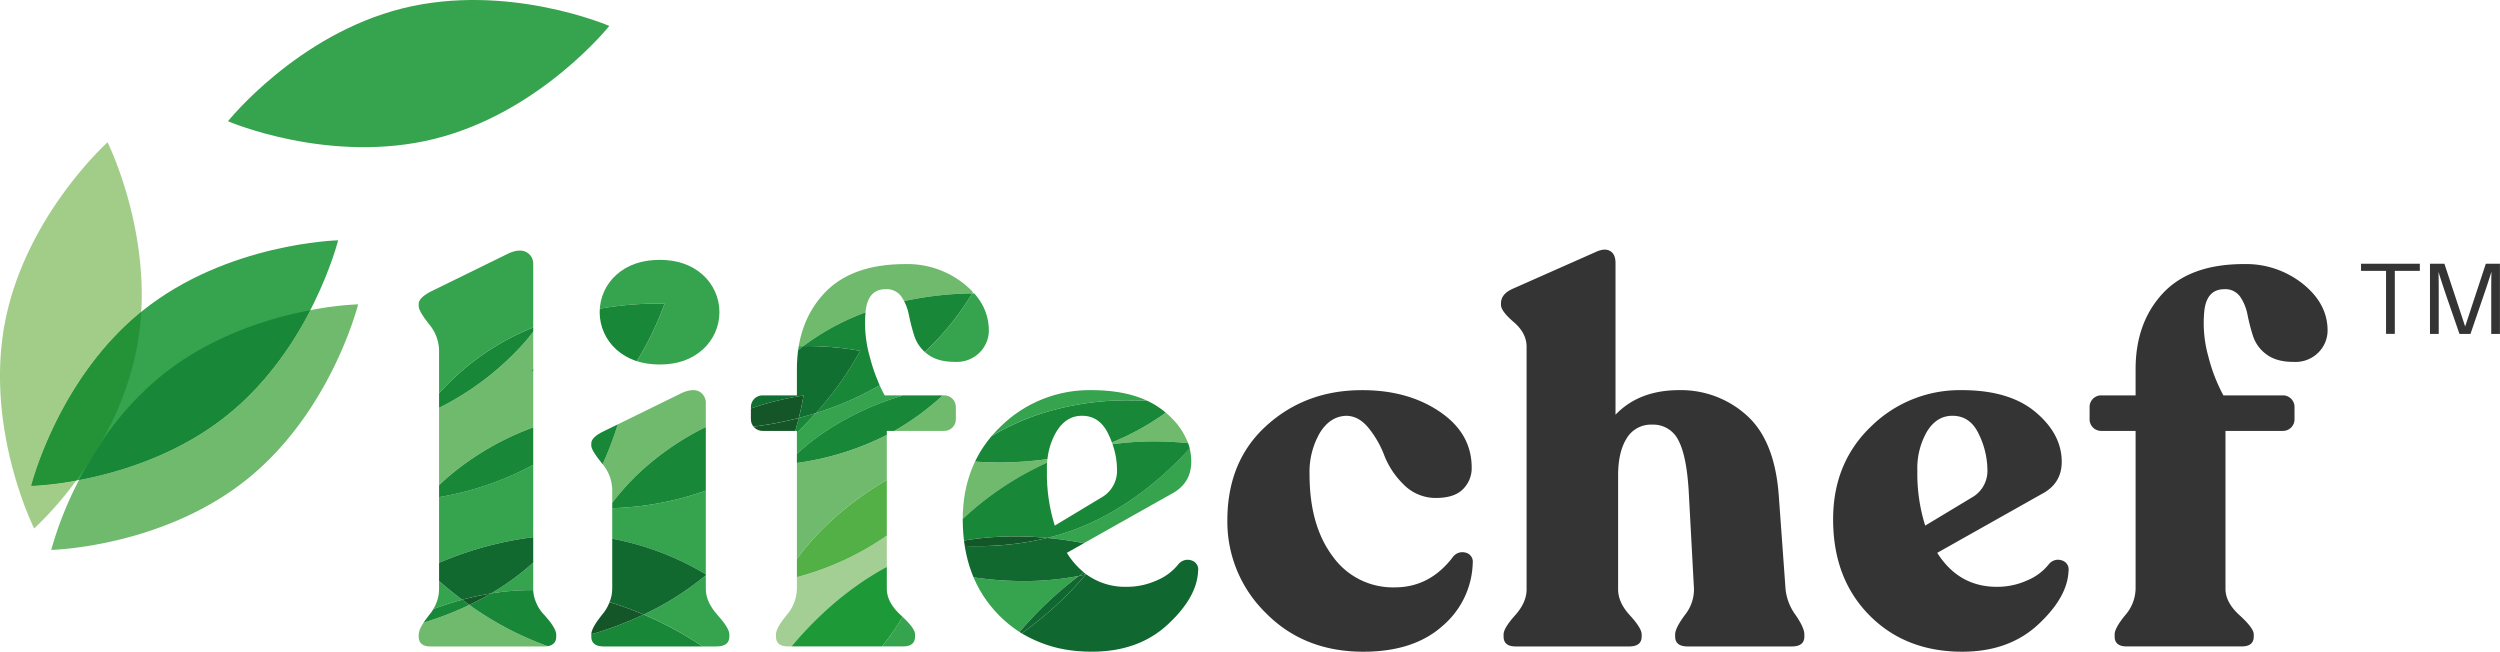 <svg viewBox="0 0 730.372 190.398" xmlns="http://www.w3.org/2000/svg"><defs><clipPath id="a"><path d="M125.822 188.868q-3.51 0-3.51-2.9v-.61q0-1.83 2.98-5.58a12.104 12.104 0 0 0 2.98-7.57v-69.84a12.275 12.275 0 0 0-2.98-7.72c-1.99-2.5-2.98-4.25-2.98-5.27v-.61q0-1.68 3.36-3.51l23.08-11.31c2.14-.92 3.84-.99 5.12-.23a3.755 3.755 0 0 1 1.91 3.44v95.06q0 3.825 3.36 7.57c2.24 2.5 3.36 4.35 3.36 5.58v.61c0 1.94-1.22 2.9-3.67 2.9l-33.01-.01m50.59 0q-3.675 0-3.67-2.9v-.61q0-1.83 3.06-5.66a12.202 12.202 0 0 0 3.06-7.64v-29.04a12.11 12.11 0 0 0-3.06-7.72c-2.04-2.5-3.06-4.2-3.06-5.12v-.61q0-1.83 3.51-3.52l23.08-11.31q3.21-1.38 5.04-.31a3.757 3.757 0 0 1 1.83 3.52v54.1q0 3.825 3.44 7.64c2.29 2.55 3.44 4.43 3.44 5.66v.61c0 1.94-1.28 2.9-3.82 2.9l-32.85.01m16.35-82.38q-7.8 0-12.68-4.36a14.66 14.66 0 0 1 0-21.86q4.89-4.35 12.68-4.35 7.635 0 12.53 4.35a14.66 14.66 0 0 1 0 21.86q-4.89 4.365-12.53 4.36m66.02-22q-5.205 0-5.88 6.42a35.82 35.82 0 0 0 1.22 13.37 48.953 48.953 0 0 0 4.35 11.23h17.27a3.388 3.388 0 0 1 3.51 3.51v3.36a3.388 3.388 0 0 1-3.51 3.51h-16.66v46.15c0 2.65 1.37 5.22 4.13 7.72 2.75 2.5 4.13 4.35 4.13 5.58v.61c0 1.94-1.17 2.9-3.51 2.9h-33.62q-3.525 0-3.52-2.9v-.61q0-1.83 3.06-5.58a12.11 12.11 0 0 0 3.06-7.72v-46.15h-9.93a3.388 3.388 0 0 1-3.51-3.51v-3.36a3.388 3.388 0 0 1 3.51-3.51h9.93v-7.64q0-13.605 7.95-22.16 7.95-8.55 23.69-8.56a26.625 26.625 0 0 1 17.27 5.81q7.185 5.805 7.18 13.6a9.127 9.127 0 0 1-2.6 6.34 9.443 9.443 0 0 1-7.33 2.83q-5.04 0-7.95-2.22a10.736 10.736 0 0 1-3.9-5.35 56.991 56.991 0 0 1-1.6-6.19 13.957 13.957 0 0 0-2.14-5.27 5.261 5.261 0 0 0-4.6-2.21m85.58 80.23a3.442 3.442 0 0 1 3.75-.99 2.74 2.74 0 0 1 1.91 3.13q-.315 7.65-8.86 15.59-8.565 7.95-22.16 7.95-16.665 0-27.2-10.7-10.545-10.695-10.54-27.97 0-16.5 11.08-27.13a36.974 36.974 0 0 1 26.52-10.62q13.905 0 21.55 6.42 7.635 6.42 7.64 14.52 0 6.42-5.96 9.47l-30.41 17.12q6.27 9.93 17.42 9.93a21.395 21.395 0 0 0 8.94-1.91 15.76 15.76 0 0 0 6.32-4.81m-28.27-43.25q-4.59 0-7.41 4.58a21.446 21.446 0 0 0-2.83 11.46 50.81 50.81 0 0 0 2.29 16.05l14.21-8.56a8.91 8.91 0 0 0 3.97-7.79 24.288 24.288 0 0 0-2.52-10.39q-2.52-5.355-7.71-5.35" fill="none"/></clipPath></defs><path d="M699.642 79.128v18.42h-2.56v-18.42h-7.31v-2.08h17.18v2.08zm30.73 18.43h-2.56v-10.55c0-2.56 0-5.41.06-7.64-.68 2.23-1.63 5.11-2.5 7.61l-3.63 10.58h-3.21l-3.68-10.64c-.83-2.44-1.78-5.29-2.44-7.49.06 2.23.06 5.05.06 7.58v10.55h-2.56v-20.5h4.22l6.06 18.33 6.03-18.33h4.13v20.5zm-332.06 92.84q-17.415 0-28.58-11.39a37.23 37.23 0 0 1-11.16-26.97q0-17.265 11.31-27.58 11.31-10.32 27.51-10.47 13.605-.15 23.08 6.19 9.48 6.345 9.48 16.43a8.595 8.595 0 0 1-2.67 6.42c-1.78 1.73-4.61 2.55-8.48 2.44a13.202 13.202 0 0 1-8.94-4.13 23.922 23.922 0 0 1-5.43-8.25 29.163 29.163 0 0 0-4.58-8.02q-2.91-3.585-6.57-3.59-4.74.15-7.72 5.04a22.789 22.789 0 0 0-2.98 12.07q0 14.985 6.8 23.99a21.56 21.56 0 0 0 18.11 9.02q10.23 0 16.96-8.86a3.427 3.427 0 0 1 3.67-1.3 2.712 2.712 0 0 1 2.14 2.98 24.992 24.992 0 0 1-8.71 18.34q-8.43 7.635-23.24 7.64zm123.33-18.34a15.314 15.314 0 0 0 2.9 7.56q2.595 3.75 2.6 5.73v.61c0 1.94-1.22 2.9-3.67 2.9h-30.41q-3.675 0-3.67-2.9v-.61q0-1.83 2.83-5.66a11.972 11.972 0 0 0 2.67-7.64l-1.53-28.43q-.615-10.545-3.06-15.05a8.126 8.126 0 0 0-7.64-4.51 8.24 8.24 0 0 0-7.41 3.97q-2.52 3.975-2.52 10.85v33.32q0 3.825 3.44 7.57c2.29 2.5 3.44 4.35 3.44 5.58v.61c0 1.94-1.22 2.9-3.67 2.9h-33.16q-3.51 0-3.51-2.9v-.61q0-1.83 3.36-5.58t3.36-7.57v-70.91q0-3.975-3.74-7.18c-2.5-2.14-3.74-3.82-3.74-5.04v-.46q0-2.745 3.51-4.28l24.15-10.7c1.73-.81 3.13-.92 4.2-.31s1.6 1.78 1.6 3.52v44.32q6.87-7.185 18.64-7.18a28.634 28.634 0 0 1 19.56 7.26q8.25 7.26 9.48 23.31zm77.02-7.34a3.431 3.431 0 0 1 3.74-.99 2.74 2.74 0 0 1 1.91 3.13q-.315 7.65-8.86 15.59-8.565 7.95-22.16 7.95-16.665 0-27.2-10.7-10.545-10.695-10.55-27.97 0-16.5 11.08-27.13a36.974 36.974 0 0 1 26.52-10.62q13.905 0 21.55 6.42 7.635 6.42 7.64 14.52 0 6.42-5.96 9.47l-30.41 17.12q6.27 9.93 17.42 9.93a21.241 21.241 0 0 0 8.94-1.91 15.694 15.694 0 0 0 6.34-4.81zm-28.27-43.25q-4.59 0-7.41 4.58a21.445 21.445 0 0 0-2.83 11.46 50.811 50.811 0 0 0 2.29 16.05l14.21-8.56a8.91 8.91 0 0 0 3.97-7.79 24.288 24.288 0 0 0-2.52-10.39c-1.67-3.57-4.25-5.35-7.71-5.35zm79.47-36.98c-3.46 0-5.43 2.14-5.88 6.42a36.028 36.028 0 0 0 1.22 13.37 48.472 48.472 0 0 0 4.36 11.23h17.27a3.388 3.388 0 0 1 3.51 3.51v3.36a3.388 3.388 0 0 1-3.51 3.51h-16.66v46.15q0 3.975 4.13 7.72c2.75 2.5 4.13 4.35 4.13 5.58v.61c0 1.94-1.17 2.9-3.51 2.9h-33.62c-2.35 0-3.51-.97-3.51-2.9v-.61q0-1.83 3.06-5.58a12.11 12.11 0 0 0 3.06-7.72v-46.15h-9.93a3.388 3.388 0 0 1-3.51-3.51v-3.36a3.388 3.388 0 0 1 3.51-3.51h9.93v-7.64q0-13.605 7.95-22.16 7.95-8.55 23.69-8.56a26.626 26.626 0 0 1 17.27 5.81q7.185 5.805 7.18 13.6a9.127 9.127 0 0 1-2.6 6.34 9.45 9.45 0 0 1-7.34 2.83q-5.04 0-7.95-2.22a10.736 10.736 0 0 1-3.9-5.35 56.992 56.992 0 0 1-1.6-6.19 14.024 14.024 0 0 0-2.14-5.27 5.291 5.291 0 0 0-4.61-2.21z" fill="#343434"/><path d="M98.782 70.208s-7.81 31.38-32.57 51.19-57.09 20.55-57.09 20.55 7.81-31.38 32.57-51.2c24.76-19.8 57.09-20.54 57.09-20.54" fill="#36a34f"/><path d="M104.632 88.908a94.574 94.574 0 0 0-13.98 1.72c-5.1 9.89-12.95 21.58-24.44 30.78-14.43 11.55-31.44 16.62-43.12 18.83a104.527 104.527 0 0 0-8.13 20.42s32.33-.74 57.09-20.55c24.77-19.81 32.58-51.2 32.58-51.2" fill="#6fba6d"/><path d="M90.652 90.628c-11.68 2.22-28.68 7.28-43.12 18.83a89.27 89.27 0 0 0-18.37 20.41c-1.13 1.96-2.3 3.82-3.46 5.58-.94 1.63-1.81 3.23-2.62 4.78 11.68-2.22 28.68-7.28 43.12-18.83 11.5-9.19 19.35-20.89 24.45-30.77" fill="#188737"/><path d="M31.422 41.578s-24.08 21.59-30 52.75c-5.92 31.15 8.56 60.07 8.56 60.07a101.565 101.565 0 0 0 12.28-14 92.884 92.884 0 0 1-13.14 1.56s7.72-31.02 32.15-50.85c1.51-26.84-9.85-49.53-9.85-49.53" fill="#a1cd89"/><path d="M41.262 91.098c-24.42 19.83-32.15 50.85-32.15 50.85a92.884 92.884 0 0 0 13.14-1.56c1.14-1.54 2.3-3.19 3.46-4.94 1.06-1.83 2.21-3.7 3.46-5.58a90.3 90.3 0 0 0 10.81-28.22 82.902 82.902 0 0 0 1.28-10.55" fill="#249338"/><path d="M29.172 129.868c-1.25 1.88-2.4 3.75-3.46 5.58 1.16-1.75 2.32-3.62 3.46-5.58" fill="#157934"/><path d="M178.012 7.578s-20.18 25.27-50.95 32.96-60.46-5.12-60.46-5.12 20.18-25.27 50.95-32.96 60.46 5.12 60.46 5.12z" fill="#36a34f"/><g clip-path="url(#a)"><path d="M192.762 75.928q-7.8 0-12.68 4.35a13.9 13.9 0 0 0-4.86 9.91 100.506 100.506 0 0 1 16.78-1.51c1.39 0 2.16.04 2.16.04a92.725 92.725 0 0 1-8.12 16.8 21.967 21.967 0 0 0 6.73.98q7.635 0 12.53-4.36a14.66 14.66 0 0 0 0-21.86q-4.905-4.35-12.54-4.35" fill="#36a34f"/></g><g clip-path="url(#a)"><path d="M206.212 143.328a88.954 88.954 0 0 1-27.36 5.13v8.93a83.23 83.23 0 0 1 27.36 10.4v-24.46" fill="#36a34f"/></g><g clip-path="url(#a)"><path d="M206.212 168.048a84.153 84.153 0 0 1-18.17 11.49 100.74 100.74 0 0 1 17.19 9.32h4.04q3.825 0 3.82-2.9v-.61q0-1.83-3.44-5.66-3.435-3.81-3.44-7.64v-4m-50.43-3.69c-.51.46-1.02.91-1.54 1.36a74.757 74.757 0 0 1-10.82 7.67 74.219 74.219 0 0 1 11.89-.99h.47v-8.04" fill="#36a34f"/></g><g clip-path="url(#a)"><path d="M178.852 157.378v14.67a10.283 10.283 0 0 1-.78 3.87 99.12 99.12 0 0 1 9.97 3.62 84.154 84.154 0 0 0 18.17-11.49v-.27a83.23 83.23 0 0 0-27.36-10.4" fill="#12692f"/></g><g clip-path="url(#a)"><path d="M137.112 176.728a96.633 96.633 0 0 1-13.37 5.17 7.124 7.124 0 0 0-1.43 3.46v.61c0 1.94 1.17 2.9 3.51 2.9h33.01a6.955 6.955 0 0 0 1.17-.09 94.464 94.464 0 0 1-22.89-12.05" fill="#6fba6d"/></g><g clip-path="url(#a)"><path d="M188.042 179.548a103.27 103.27 0 0 1-15.3 5.76v.65c0 1.94 1.22 2.9 3.67 2.9h28.82a102.475 102.475 0 0 0-17.19-9.31m-32.74-7.15a73.082 73.082 0 0 0-11.89.99c-2.1 1.23-4.21 2.34-6.3 3.34a94.464 94.464 0 0 0 22.89 12.05 2.965 2.965 0 0 0 1.95-1.01c-.41.06-.63.09-.63.09s.21-1.48.77-4a18.096 18.096 0 0 0-2.96-4.08 11.52 11.52 0 0 1-3.36-7.37c-.15-.01-.31-.01-.47-.01m6.8 11.46c-.56 2.52-.77 4-.77 4s.22-.03.63-.09a2.85 2.85 0 0 0 .55-1.81v-.61a3.775 3.775 0 0 0-.41-1.49" fill="#188737"/></g><g clip-path="url(#a)"><path d="M178.072 175.928a15.245 15.245 0 0 1-2.27 3.77q-3.015 3.78-3.06 5.61a103.687 103.687 0 0 0 15.3-5.76 95.25 95.25 0 0 0-9.97-3.62" fill="#155628"/></g><g clip-path="url(#a)"><path d="M128.272 169.708v2.5a11.051 11.051 0 0 1-1.71 5.74c2.66-1 5.49-1.93 8.47-2.74a97.253 97.253 0 0 1-6.76-5.5m27.51-33.91a89.706 89.706 0 0 1-27.51 9.43v19.19a102.532 102.532 0 0 1 27.51-7.48v-21.14" fill="#36a34f"/></g><g clip-path="url(#a)"><path d="M155.782 156.938a102.646 102.646 0 0 0-27.51 7.48v5.29c1.72 1.53 4 3.44 6.76 5.5a81.736 81.736 0 0 1 8.39-1.82 74.533 74.533 0 0 0 10.82-7.67c.52-.45 1.04-.9 1.54-1.36v-7.42" fill="#12692f"/></g><g clip-path="url(#a)"><path d="M135.032 175.208c-2.98.81-5.81 1.74-8.47 2.74a18.309 18.309 0 0 1-1.27 1.83c-.61.77-1.13 1.47-1.55 2.12a96.633 96.633 0 0 0 13.37-5.17c-.72-.51-1.41-1.02-2.08-1.52" fill="#188737"/></g><g clip-path="url(#a)"><path d="M143.422 173.388a85.099 85.099 0 0 0-8.39 1.82c.67.5 1.36 1 2.08 1.51 2.1-.99 4.21-2.1 6.31-3.33" fill="#135728"/></g><g clip-path="url(#a)"><path d="M155.782 96.898q-1.5 1.95-3.16 3.83a83.068 83.068 0 0 1-24.35 18.42v22.6c.98-.95 2-1.87 3.06-2.78a81.704 81.704 0 0 1 24.45-14.12v-16.33l-.47-.09s.16-.31.47-.88v-10.65" fill="#6fba6d"/></g><g clip-path="url(#a)"><path d="M155.782 107.558c-.31.57-.47.88-.47.88l.47.09v-.97m36.21-18.88a100.587 100.587 0 0 0-16.78 1.51q-.03.495-.03 1.02a14.035 14.035 0 0 0 4.89 10.93 16.298 16.298 0 0 0 5.96 3.38 92.724 92.724 0 0 0 8.12-16.8s-.77-.04-2.16-.04" fill="#188737"/></g><g clip-path="url(#a)"><path d="M155.782 124.858a81.704 81.704 0 0 0-24.45 14.12c-1.06.9-2.07 1.83-3.06 2.78v3.48a89.175 89.175 0 0 0 27.51-9.43v-10.95" fill="#188737"/></g><g clip-path="url(#a)"><path d="M151.862 73.188a8.005 8.005 0 0 0-3.11.75l-23.08 11.31q-3.36 1.83-3.36 3.51v.61q0 1.53 2.98 5.27a12.275 12.275 0 0 1 2.98 7.72v12.54a73.56 73.56 0 0 1 27.51-19.23v-18.52a3.766 3.766 0 0 0-1.91-3.44 3.905 3.905 0 0 0-2.01-.52" fill="#36a34f"/></g><g clip-path="url(#a)"><path d="M155.782 95.678a73.56 73.56 0 0 0-27.51 19.23v4.24a83.198 83.198 0 0 0 24.35-18.42q1.665-1.875 3.16-3.83v-1.22" fill="#188737"/></g><g clip-path="url(#a)"><path d="M347.562 131.008c-7.16 7.87-18.69 18.17-33.8 23.76a69.972 69.972 0 0 1-7.78 2.38 104.356 104.356 0 0 1 10.65 1.55l25.43-14.31q5.955-3.06 5.96-9.47a15.91 15.91 0 0 0-.46-3.91" fill="#36a34f"/></g><g clip-path="url(#a)"><path d="M318.842 113.978a36.99 36.99 0 0 0-26.52 10.62 38.445 38.445 0 0 0-2.64 2.8 74.462 74.462 0 0 1 11.85-5.66 82.215 82.215 0 0 1 28.43-4.78c1.8 0 3.54.05 5.22.14q-6.645-3.12-16.34-3.12" fill="#36a34f"/></g><g clip-path="url(#a)"><path d="M259.092 156.478a82.995 82.995 0 0 1-26.29 12.13v3.45a12.11 12.11 0 0 1-3.06 7.72c-2.04 2.5-3.06 4.35-3.06 5.58v.61c0 1.94 1.17 2.9 3.52 2.9h1.02c5.38-6.48 14.9-16.31 27.86-23.25l.01-9.14" fill="#a3ce94"/></g><g clip-path="url(#a)"><path d="M259.092 127.078a82.714 82.714 0 0 1-26.29 8.19v28.04c7.76-10.63 17.84-18.14 26.29-23.1v-13.13m16.65-11.57h-.33a77.258 77.258 0 0 1-14.16 10.39h14.49a3.388 3.388 0 0 0 3.51-3.51v-3.36a3.404 3.404 0 0 0-3.51-3.52" fill="#6fba6d"/></g><g clip-path="url(#a)"><path d="M259.092 140.208c-8.44 4.96-18.52 12.47-26.29 23.1v5.3a83.095 83.095 0 0 0 26.29-12.13v-16.27" fill="#53b047"/></g><g clip-path="url(#a)"><path d="M256.992 112.558a92.838 92.838 0 0 1-18.64 8.12 98.221 98.221 0 0 1-5.55 5.73v6.22a71.923 71.923 0 0 1 6.18-5.07 81.48 81.48 0 0 1 24.95-12.04h-5.45a32.633 32.633 0 0 1-1.49-2.96m27.61-26.86c-.19 0-.38 0-.57.01a81.349 81.349 0 0 1-13.83 17.13c.26.23.53.46.81.67q2.895 2.22 7.95 2.22a9.428 9.428 0 0 0 7.33-2.83 9.145 9.145 0 0 0 2.6-6.34 15.97 15.97 0 0 0-4.29-10.86" fill="#36a34f"/></g><g clip-path="url(#a)"><path d="M275.412 115.508h-11.49a81.71 81.71 0 0 0-24.95 12.04 71.923 71.923 0 0 0-6.18 5.07v2.64a82.714 82.714 0 0 0 26.29-8.19v-1.18h2.17a76.425 76.425 0 0 0 14.16-10.38" fill="#188737"/></g><g clip-path="url(#a)"><path d="M202.512 113.968a8.401 8.401 0 0 0-3.18.77l-18.83 9.23a103.897 103.897 0 0 1-4.45 11.65 11.912 11.912 0 0 1 2.8 7.4v3.91a72.51 72.51 0 0 1 6.83-7.77 80.331 80.331 0 0 1 20.53-14.41v-6.79a3.768 3.768 0 0 0-1.83-3.52 3.683 3.683 0 0 0-1.87-.47" fill="#6fba6d"/></g><g clip-path="url(#a)"><path d="M206.212 124.748a80.33 80.33 0 0 0-20.53 14.41 73.487 73.487 0 0 0-6.83 7.77v1.53a88.954 88.954 0 0 0 27.36-5.13v-18.58" fill="#188737"/></g><g clip-path="url(#a)"><path d="M180.502 123.968l-4.25 2.08q-3.51 1.68-3.51 3.52v.61c0 .92 1.02 2.62 3.06 5.12l.26.32a104.79 104.79 0 0 0 4.44-11.65" fill="#188737"/></g><g clip-path="url(#a)"><path d="M238.352 120.678c-1.73.54-3.4 1.02-4.99 1.43a89.35 89.35 0 0 1-1.04 3.79h.48v.51c2.01-1.91 3.86-3.84 5.55-5.73" fill="#188737"/></g><g clip-path="url(#a)"><path d="M233.362 122.108a98.45 98.45 0 0 1-13.26 2.53c.07.09.16.18.24.27a3.414 3.414 0 0 0 2.52.99h9.46c.41-1.37.75-2.64 1.04-3.79" fill="#155628"/></g><g clip-path="url(#a)"><path d="M346.942 163.528a3.638 3.638 0 0 0-2.58 1.19 15.694 15.694 0 0 1-6.34 4.81 21.241 21.241 0 0 1-8.94 1.91 19.283 19.283 0 0 1-11.73-3.65c-.05.01-.1.02-.14.03a101.059 101.059 0 0 1-18.74 17.2 38.412 38.412 0 0 0 20.53 5.37q13.605 0 22.16-7.95 8.565-7.95 8.86-15.59a2.75 2.75 0 0 0-1.91-3.13 3.765 3.765 0 0 0-1.17-.19" fill="#10672f"/></g><g clip-path="url(#a)"><path d="M317.282 167.738a.57.57 0 0 1-.07.08c.05-.01.1-.02.14-.03a.18.18 0 0 1-.07-.05" fill="#18411e"/></g><g clip-path="url(#a)"><path d="M306.042 134.128a99.936 99.936 0 0 1-14.03.97c-2.64 0-5.05-.1-7.17-.24a38.57 38.57 0 0 0-3.59 16.77 90.39 90.39 0 0 1 24.69-16.47c.03-.36.06-.7.1-1.03m34.54-13.57a74.604 74.604 0 0 1-11.22 6.7c-1.5.72-3.02 1.38-4.53 1.98.07.18.13.37.2.55a86.522 86.522 0 0 1 12.11-.83c3.52 0 6.87.2 9.97.51a21.395 21.395 0 0 0-6.53-8.91" fill="#6fba6d"/></g><g clip-path="url(#a)"><path d="M337.132 128.958a86.521 86.521 0 0 0-12.11.83 22.735 22.735 0 0 1 1.31 7.42 8.933 8.933 0 0 1-3.97 7.79l-14.21 8.56a50.81 50.81 0 0 1-2.29-16.05q0-1.215.09-2.37a90.307 90.307 0 0 0-24.69 16.47v.11a49.781 49.781 0 0 0 .37 6.2 89.486 89.486 0 0 1 14.92-1.22c3.37 0 6.55.17 9.46.45a72.156 72.156 0 0 0 7.78-2.38c15.11-5.6 26.64-15.89 33.8-23.76-.13-.52-.28-1.03-.46-1.54-3.13-.31-6.48-.51-10-.51" fill="#188737"/></g><g clip-path="url(#a)"><path d="M329.962 116.968a82.178 82.178 0 0 0-28.43 4.78 74.462 74.462 0 0 0-11.85 5.66 34.456 34.456 0 0 0-4.85 7.44c2.12.15 4.54.24 7.17.24a99.934 99.934 0 0 0 14.03-.97 19.432 19.432 0 0 1 2.64-8.07c1.88-3.06 4.35-4.58 7.41-4.58q5.19 0 7.72 5.35c.38.81.72 1.62 1.02 2.42q2.28-.9 4.53-1.98a74.605 74.605 0 0 0 11.22-6.7l-.19-.16a23.293 23.293 0 0 0-5.21-3.3c-1.66-.09-3.41-.13-5.21-.13" fill="#188737"/></g><g clip-path="url(#a)"><path d="M264.432 77.148q-15.75 0-23.69 8.56a29.239 29.239 0 0 0-7.4 15.39c.42 0 .83-.01 1.24-.01h.14a73.574 73.574 0 0 1 8.66-5.55 71.188 71.188 0 0 1 9.48-4.29l.03-.34q.69-6.42 5.88-6.42a5.19 5.19 0 0 1 4.58 2.21 11.385 11.385 0 0 1 .76 1.26 100.615 100.615 0 0 1 19.9-2.25c.08-.13.16-.26.23-.38a24.285 24.285 0 0 0-2.55-2.37 26.56 26.56 0 0 0-17.26-5.81" fill="#6fba6d"/></g><g clip-path="url(#a)"><path d="M252.862 91.248a74.46 74.46 0 0 0-9.48 4.29 73.208 73.208 0 0 0-8.66 5.55 90.104 90.104 0 0 1 16.58 1.41 95.965 95.965 0 0 1-12.95 18.18 91.712 91.712 0 0 0 18.64-8.12 58.595 58.595 0 0 1-2.87-8.28 35.982 35.982 0 0 1-1.26-13.03m31.17-5.54a100.616 100.616 0 0 0-19.9 2.25 15.164 15.164 0 0 1 1.38 4.01 59.395 59.395 0 0 0 1.6 6.19 10.458 10.458 0 0 0 3.08 4.68 81.726 81.726 0 0 0 13.84-17.13" fill="#188737"/></g><g clip-path="url(#a)"><path d="M234.582 101.098c-.41 0-.82 0-1.24.01-.07.39-.13.78-.18 1.18.51-.4 1.03-.8 1.56-1.19h-.14" fill="#31a936"/></g><g clip-path="url(#a)"><path d="M234.722 101.098c-.53.39-1.05.79-1.56 1.19a41.864 41.864 0 0 0-.36 5.58v7.64h-9.93a3.388 3.388 0 0 0-3.51 3.51v.31a89.352 89.352 0 0 1 15.39-3.79s-.36 2.51-1.38 6.57c1.59-.41 3.26-.89 4.99-1.43a95.966 95.966 0 0 0 12.95-18.18 90.922 90.922 0 0 0-16.59-1.4" fill="#106f31"/></g><g clip-path="url(#a)"><path d="M234.742 115.538a90.282 90.282 0 0 0-15.39 3.79v3.05a3.433 3.433 0 0 0 .75 2.25 100.095 100.095 0 0 0 13.26-2.53c1.03-4.05 1.38-6.56 1.38-6.56" fill="#155628"/></g><g clip-path="url(#a)"><path d="M263.682 180.208q-1.35 2.28-2.89 4.51c-1 1.44-2.05 2.82-3.13 4.15h6.16q3.51 0 3.51-2.9v-.61c.01-1.16-1.21-2.87-3.65-5.15m51.55-11.97a84.284 84.284 0 0 1-16.22 1.52 100.933 100.933 0 0 1-14.61-1.09 35.64 35.64 0 0 0 13.44 15.97 107.72 107.72 0 0 1 17.39-16.4" fill="#36a34f"/></g><g clip-path="url(#a)"><path d="M305.992 157.158a86.342 86.342 0 0 1-20.65 2.4c-1.19 0-2.36-.02-3.5-.06a39.362 39.362 0 0 0 2.58 9.17 100.93 100.93 0 0 0 14.61 1.09 84.284 84.284 0 0 0 16.22-1.52c.46-.34.92-.68 1.39-1.01a23.277 23.277 0 0 1-4.96-5.72l4.98-2.8a105.705 105.705 0 0 0-10.67-1.55" fill="#12692f"/></g><g clip-path="url(#a)"><path d="M259.092 165.608c-12.96 6.94-22.48 16.78-27.86 23.25h26.44q1.62-1.995 3.13-4.15a73.01 73.01 0 0 0 2.89-4.51c-.15-.14-.31-.29-.47-.43q-4.125-3.75-4.13-7.72v-6.44" fill="#1e9938"/></g><g clip-path="url(#a)"><path d="M317.202 167.828c-.66.15-1.32.29-1.97.41a107.198 107.198 0 0 0-17.38 16.4c.2.13.41.26.61.39a101.056 101.056 0 0 0 18.74-17.2" fill="#10672f"/></g><g clip-path="url(#a)"><path d="M316.622 167.228c-.47.33-.93.67-1.39 1.01.66-.13 1.32-.27 1.97-.41a.57.57 0 0 1 .07-.08c-.22-.17-.44-.34-.65-.52" fill="#10672f"/></g><g clip-path="url(#a)"><path d="M296.532 156.708a89.486 89.486 0 0 0-14.92 1.22c.06.53.14 1.05.22 1.56 1.14.04 2.31.06 3.5.06a86.285 86.285 0 0 0 20.65-2.4c-2.9-.26-6.08-.44-9.45-.44" fill="#135728"/></g></svg>